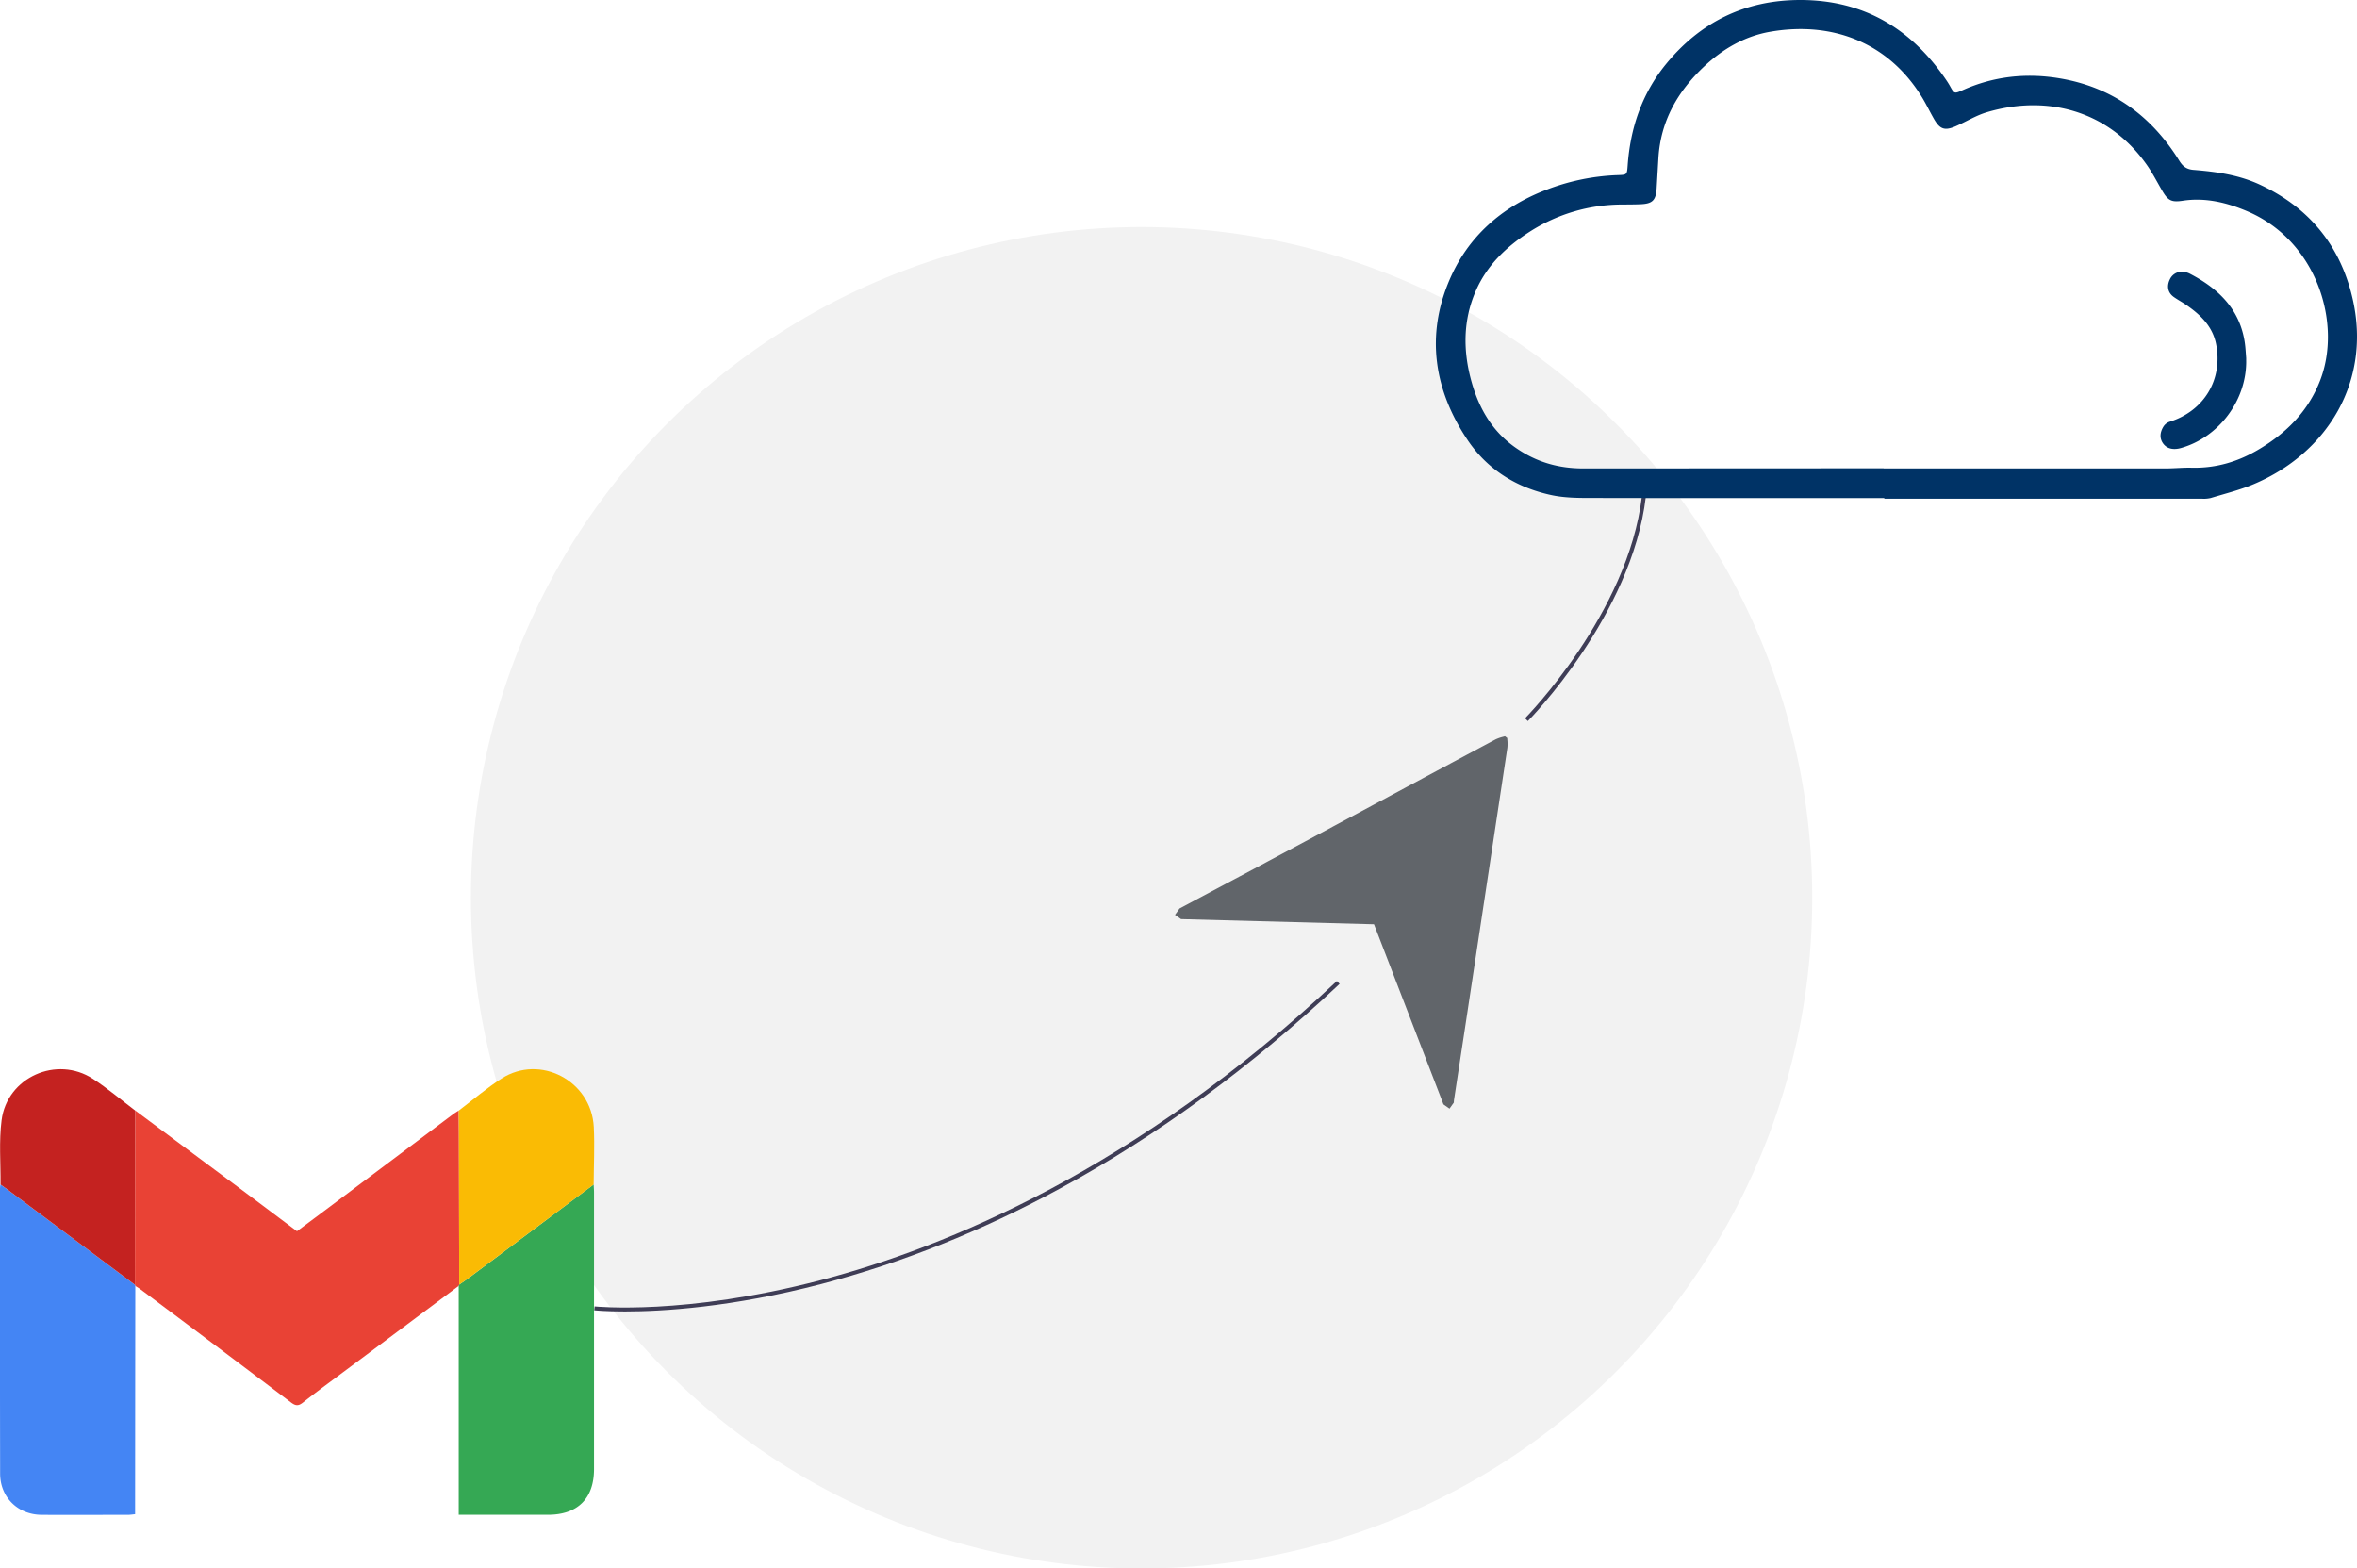 <svg xmlns="http://www.w3.org/2000/svg" viewBox="0 0 1310.89 872.26"><defs><style>.cls-1{fill:#f2f2f2;}.cls-2{fill:#3f3d56;}.cls-3{fill:#61656a;}.cls-4{fill:#036;}.cls-5{fill:#e94235;}.cls-6{fill:#35a854;}.cls-7{fill:#4485f4;}.cls-8{fill:#c42220;}.cls-9{fill:#fabb04;}</style></defs><title>gmail-cloud</title><g id="Layer_2" data-name="Layer 2"><g id="Layer_1-2" data-name="Layer 1"><circle class="cls-1" cx="634.91" cy="499.26" r="373"/><path class="cls-2" d="M347.58,729.34c-10.91,0-16.94-.62-17.11-.64l.24-2.18c.49.05,50.27,5.13,125.69-14.58C526,693.75,632.34,650.12,743.54,545.56l1.51,1.6c-49.27,46.32-101.71,84.69-155.87,114-43.33,23.49-87.86,41.28-132.34,52.9-49.75,13-88.42,15.28-109.26,15.28ZM849.74,401l-1.56-1.54c.58-.58,57.29-58.23,65-123.45l2.19.26c-7.81,66-65,124.18-65.63,124.73Z"/><path class="cls-3" d="M838.26,410.4l.08,1.12a20.69,20.69,0,0,1,0,4.45L815.08,569.76l-6.39,41.83a13.65,13.65,0,0,0-.12,1.57l-2.4,3.39-3.36-2.38L764.18,514l-107.31-2.85-3.37-2.38,2.53-3.54L677.09,494q24.31-12.94,48.63-25.95l41-22q32.44-17.44,65-34.82a21.7,21.7,0,0,1,4.21-1.48l1.08-.29Z"/><path class="cls-4" d="M1048,277c-53.51,0-107,.07-160.53-.06-8.19,0-16.59.11-24.52-1.58-19.35-4.13-35.61-14.12-46.71-30.63-18.64-27.74-23.36-58-10.1-89,10.24-24,28.87-40.52,53.41-50a121.77,121.77,0,0,1,40.15-8.34c5.17-.17,5.18-.2,5.55-5.3,1.48-20.84,7.9-39.91,21.16-56.23C945.69,12.18,970.69,0,1001.27,0c35.42,0,62.12,16.13,81.58,45.14.59.89,1.15,1.8,1.67,2.73,2.35,4.2,2.41,4.35,7,2.29,17.27-7.74,35.25-9.7,53.79-6.63,29.25,4.85,51.1,20.74,66.61,45.64,2,3.29,4.08,5,8.09,5.31,12.56,1,25.08,2.77,36.65,8.11,27.27,12.59,44.68,33.54,51.62,62.81,11,46.34-13.76,86.63-55,103.93-7.62,3.2-15.76,5.21-23.7,7.62a17.28,17.28,0,0,1-5.07.39H1048Zm-.39-16.56v.07h156.67c4.9,0,9.81-.52,14.7-.4,13.62.33,26-3.4,37.63-10.39,15.29-9.16,27.15-21.16,33.72-38,12.41-31.77-1.7-77.42-39.92-94-11.59-5-23.61-8-36.37-6.09-6.08.92-8.13.1-11.29-5.24-2.93-4.94-5.52-10.12-8.83-14.8-21-29.74-54.94-39.24-88.89-29.17-6,1.77-11.42,5.2-17.17,7.71-6.29,2.75-8.94,1.83-12.34-4.13-2.22-3.89-4.15-7.94-6.47-11.76-19-31.13-50.71-42.5-84.64-36.56-13.94,2.44-26.13,9.43-36.58,19.25-14.69,13.84-24.13,30.18-25.46,50.68l-1,17.23c-.43,6.58-2.3,8.44-8.86,8.74-3.4.15-6.82.14-10.23.17A95.26,95.26,0,0,0,850.56,129c-12.57,8.1-23.19,18.16-29.43,32-7.61,16.89-7.56,34.35-2.55,51.88,4.15,14.48,11.45,27,24.08,35.9,11.51,8.14,24.1,11.81,38.35,11.73l166.59-.08Zm201.66-59.36c0,21.85-15.35,42.15-36.26,48.07-4.39,1.24-8,.35-10.07-2.68s-1.49-6.35.34-9.29a6.61,6.61,0,0,1,3.36-2.62c19.23-6,29.87-23.66,25.85-43.33-2-9.87-8.75-16.28-16.65-21.7-2.19-1.51-4.55-2.76-6.73-4.29-3.4-2.37-4.18-6-2.3-9.86a7.37,7.37,0,0,1,8.8-4,9.68,9.68,0,0,1,2.1.73c17.5,9,29.8,21.81,31.22,42.6l.33,4.46c0,.63,0,1.27,0,1.91Z"/><path class="cls-5" d="M255.12,715.12l-64.28,48c-7.47,5.58-15,11.06-22.32,16.85-2.52,2-4.08,1.93-6.63,0Q120,748.29,77.94,716.88c-.84-.63-1.77-1.16-2.66-1.73a1.35,1.35,0,0,1-.25-.69q.07-48.45.17-96.9,27,20.12,54.06,40.25c11.89,8.87,23.74,17.78,35.91,26.9,4.39-3.27,8.78-6.52,13.16-9.8l73.76-55.34c1-.72,2-1.31,3.06-2,0,5.2.07,10.39.08,15.59q.09,40.59.17,81.19A1.91,1.91,0,0,1,255.12,715.12Z"/><path class="cls-6" d="M255.12,715.12a1.91,1.91,0,0,0,.28-.73c1.75-1.22,3.53-2.39,5.23-3.66q34.78-26,69.54-52c.07,1.53.2,3,.2,4.57q0,76.83,0,153.67c0,16.41-9.1,25.43-25.61,25.44H255.12Z"/><path class="cls-7" d="M75,714.46a1.35,1.35,0,0,0,.25.69q-.06,60.61-.11,121.23v5.7c-1.51.14-2.68.35-3.85.35-16.07,0-32.15.1-48.22,0-13.18-.1-23-9.82-23-22.95Q-.08,740.24,0,661a22,22,0,0,1,.22-2.28c1.24.88,2.49,1.74,3.71,2.65Q39.5,687.92,75,714.46Z"/><path class="cls-8" d="M75,714.46Q39.5,687.93,4,661.4c-1.22-.91-2.47-1.77-3.71-2.65.12-11.92-.92-24,.59-35.73C3.91,599.07,31.56,586.79,51.75,600c8.16,5.33,15.65,11.7,23.45,17.6Q75.11,666,75,714.46Z"/><path class="cls-9" d="M330.17,658.75q-34.77,26-69.54,52c-1.7,1.27-3.48,2.44-5.23,3.66q-.08-40.59-.17-81.19c0-5.2,0-10.39-.08-15.59,7.9-6,15.46-12.47,23.76-17.81,21.47-13.8,50,1.21,51.33,26.93C330.77,637.37,330.22,648.08,330.17,658.75Z"/></g></g></svg>